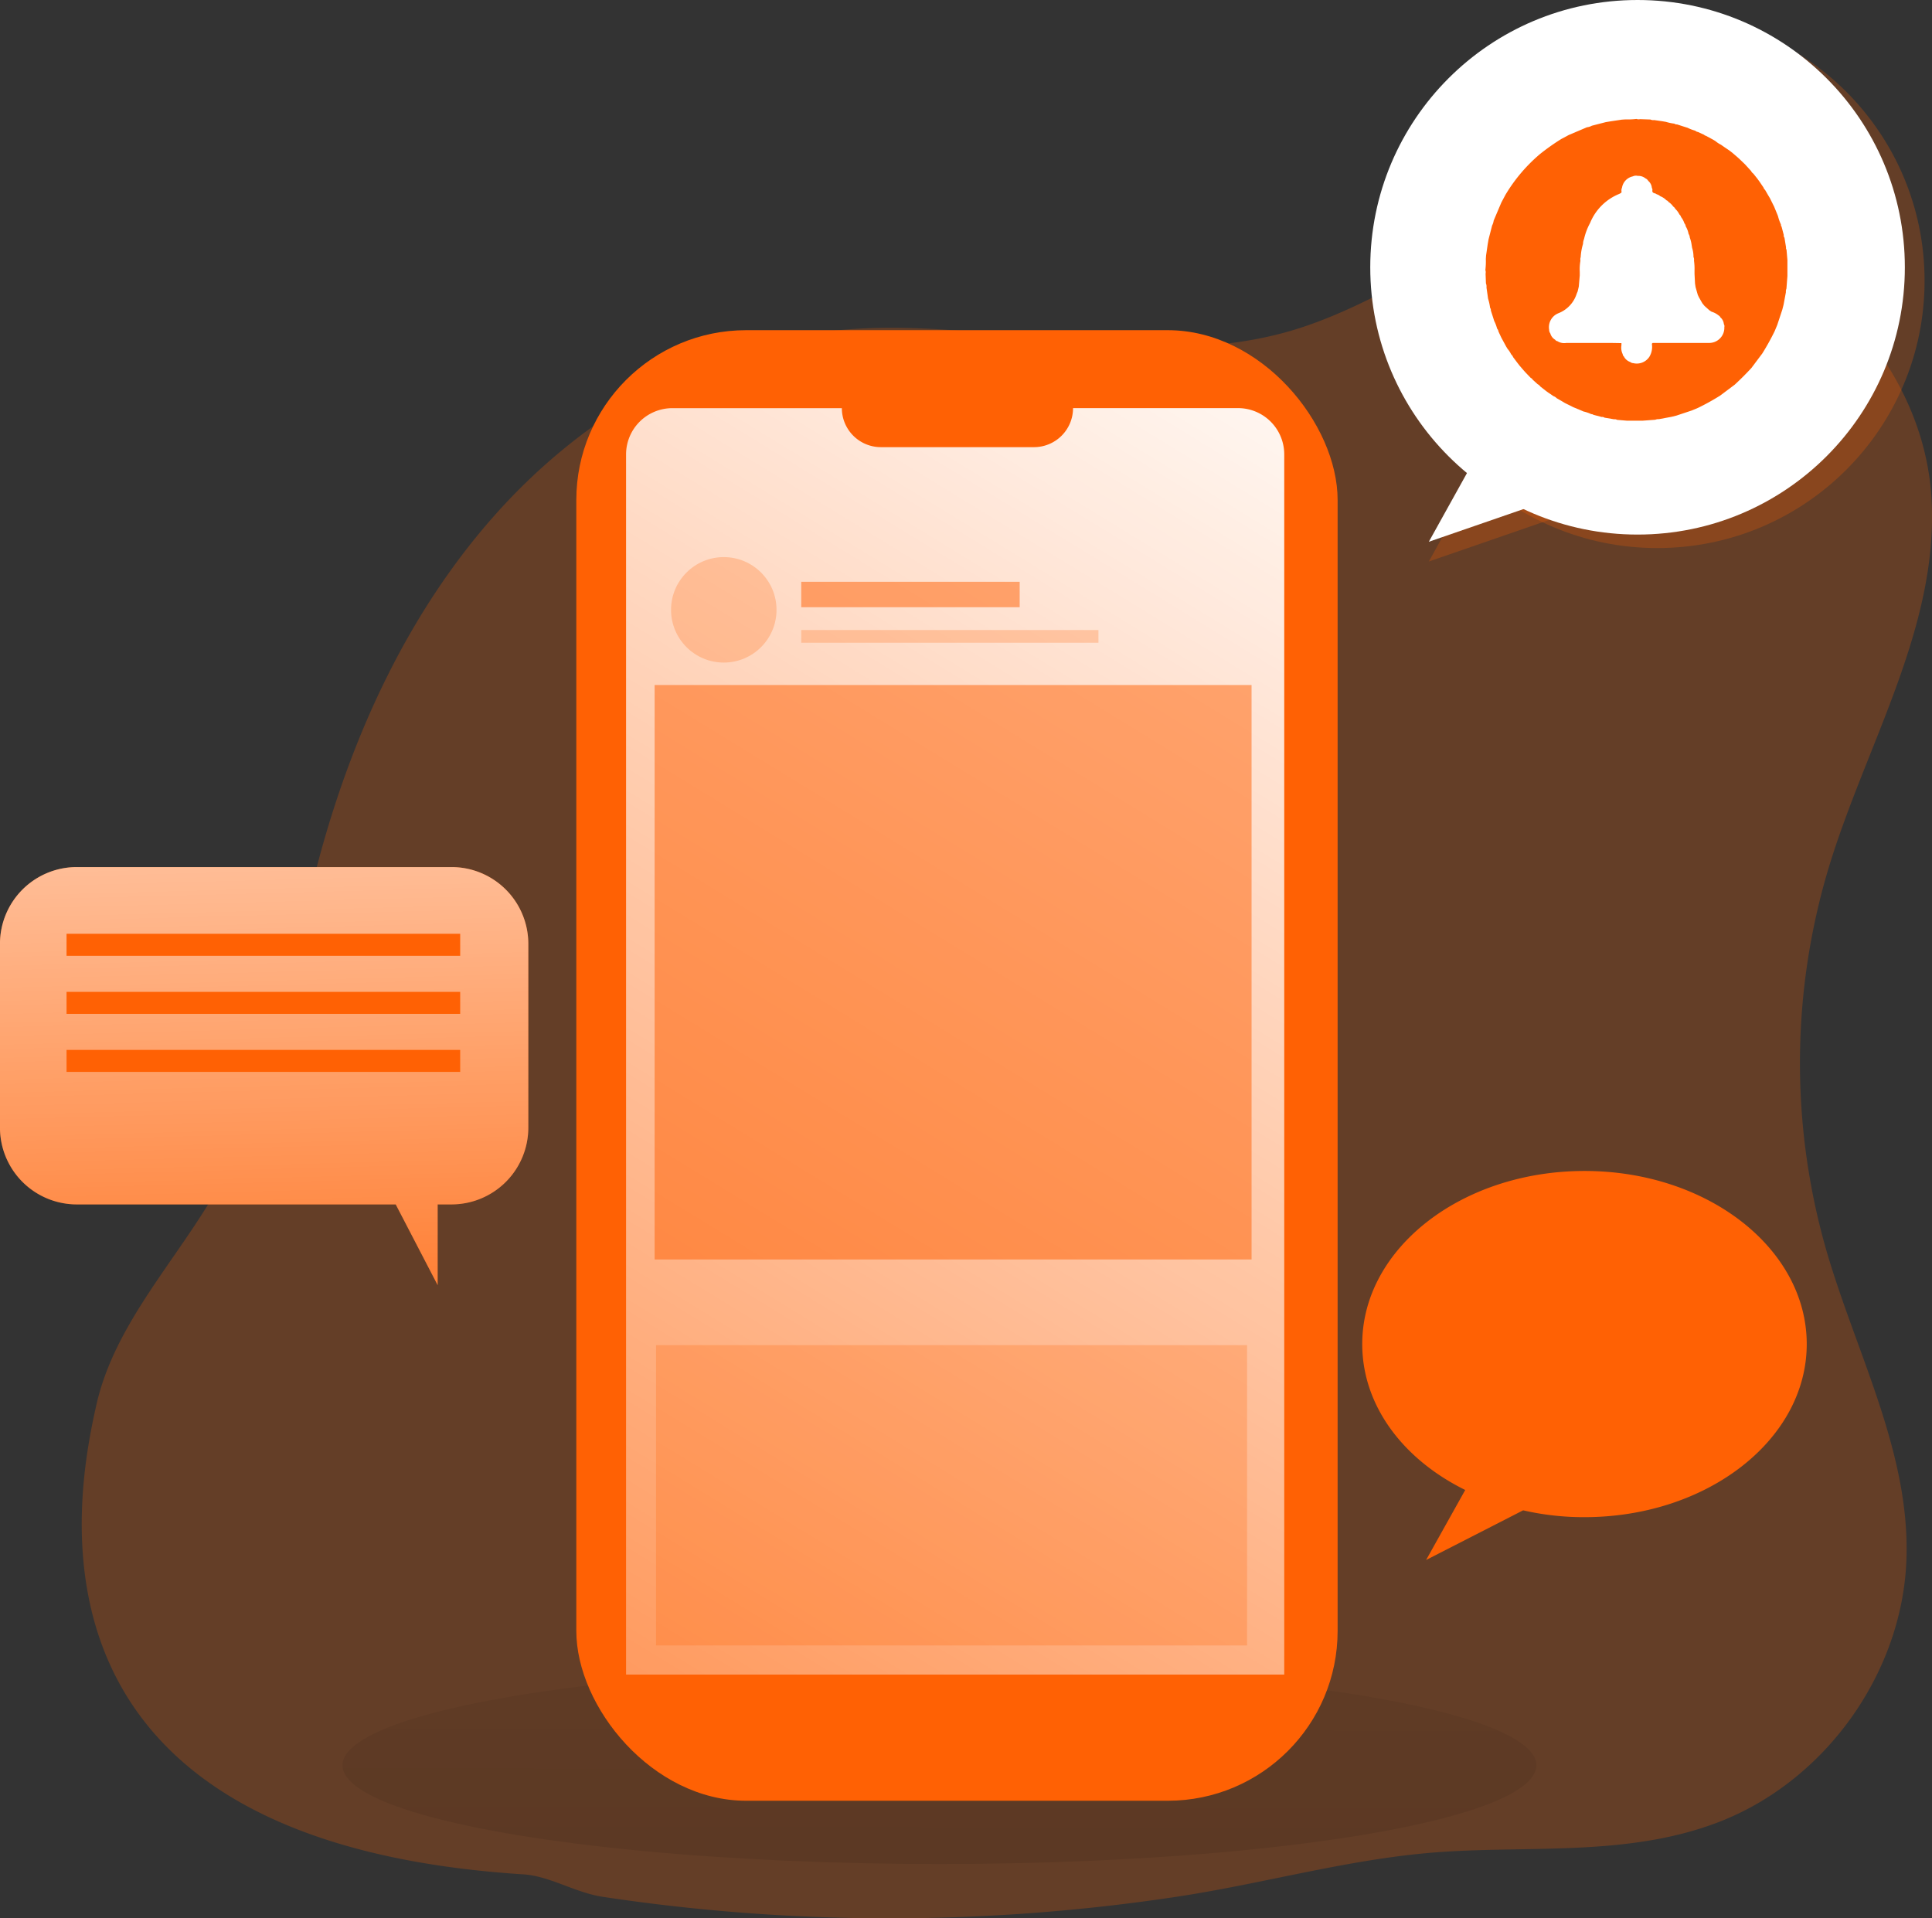 <svg xmlns="http://www.w3.org/2000/svg" xmlns:xlink="http://www.w3.org/1999/xlink" width="353.8" height="351.314" viewBox="0 0 353.8 351.314"><rect x="0" y="0" width="353.8" height="351.314" fill="#333333" stroke="none"/><defs><linearGradient id="linear-gradient" x1="7.091" y1="1.326" x2="6.998" y2="-1.481" gradientUnits="objectBoundingBox"><stop offset="0" stop-color="#fff" stop-opacity="0"></stop><stop offset="0.95" stop-color="#fff"></stop></linearGradient><linearGradient id="linear-gradient-2" x1="0.512" y1="-1.108" x2="0.309" y2="25.351" gradientUnits="objectBoundingBox"><stop offset="0" stop-color="#010101" stop-opacity="0"></stop><stop offset="0.95" stop-color="#010101"></stop></linearGradient><linearGradient id="linear-gradient-3" x1="0.074" y1="1.855" x2="0.766" y2="-0.319" xlink:href="#linear-gradient"></linearGradient></defs><g id="Group_2978" data-name="Group 2978" transform="translate(-11570.055 5571.94)"><g id="social_media" transform="translate(11570.055 -5533.369)"><path id="Path_1147" data-name="Path 1147" d="M108.691,307.975c4.908.317,9.425,3.346,14.6,4.124a351.933,351.933,0,0,0,104.9,0c16.355-2.457,32.279-7.134,48.751-8.235,16.9-1.138,34.412.8,50.694-5.479,19.459-7.513,33.547-27.186,34.334-47.953.754-19.8-9.364-38.176-14.8-57.22a124.168,124.168,0,0,1,.5-69.361c6.784-22.577,20.168-44.085,18.912-67.613C364.815,23.309,328.828-3.23,296.716,4.7,279.9,8.849,265.788,20.473,249.16,25.318c-27.008,7.88-56.027-3.11-83.99,0-23.753,2.7-45.63,15.729-61.521,33.53S77.5,98.89,71.3,121.865c-5.466,20.288-8.091,41.746-18.365,60.088-7.527,13.428-19.068,25.059-22.441,40.085C26.544,239.646,14.812,301.966,108.691,307.975Z" transform="translate(-12.856 -3.286)" fill="#ff6104" opacity="0.24"></path><g id="Group_2976" data-name="Group 2976" transform="translate(0 120.22)"><path id="Path_1148" data-name="Path 1148" d="M202.628,233.132v33.635a14.065,14.065,0,0,1-14.072,14.072h-2.529v14.788l-7.68-14.788h-58.4a14.072,14.072,0,0,1-14.072-14.072V233.132a14.065,14.065,0,0,1,14.072-14.072h68.6A14.065,14.065,0,0,1,202.628,233.132Z" transform="translate(-105.88 -219.06)" fill="#ff6104"></path><path id="Path_1149" data-name="Path 1149" d="M202.628,233.132v33.635a14.065,14.065,0,0,1-14.072,14.072h-2.529v14.788l-7.68-14.788h-58.4a14.072,14.072,0,0,1-14.072-14.072V233.132a14.065,14.065,0,0,1,14.072-14.072h68.6A14.065,14.065,0,0,1,202.628,233.132Z" transform="translate(-105.88 -219.06)" fill="url(#linear-gradient)"></path><rect id="Rectangle_623" data-name="Rectangle 623" width="72.086" height="4.027" transform="translate(12.187 12.219)" fill="#ff6104"></rect><rect id="Rectangle_624" data-name="Rectangle 624" width="72.086" height="4.027" transform="translate(12.187 22.855)" fill="#ff6104"></rect><rect id="Rectangle_625" data-name="Rectangle 625" width="72.086" height="4.027" transform="translate(12.187 33.484)" fill="#ff6104"></rect></g><ellipse id="Ellipse_237" data-name="Ellipse 237" cx="109.315" cy="18.079" rx="109.315" ry="18.079" transform="translate(62.718 266.639)" fill="url(#linear-gradient-2)"></ellipse><rect id="Rectangle_626" data-name="Rectangle 626" width="139.416" height="269.313" rx="31.11" transform="translate(105.538 21.896)" fill="#ff6104"></rect><path id="Path_1150" data-name="Path 1150" d="M349.929,93.581V317.053H229.4V93.581a8.481,8.481,0,0,1,8.455-8.455h31.06a7.154,7.154,0,0,0,7.148,7.141h28.018a7.154,7.154,0,0,0,7.174-7.148h30.219A8.468,8.468,0,0,1,349.929,93.581Z" transform="translate(-114.751 -48.949)" fill="url(#linear-gradient-3)"></path><rect id="Rectangle_627" data-name="Rectangle 627" width="108.237" height="54.992" transform="translate(120.135 207.771)" fill="#ff6104" opacity="0.24"></rect><rect id="Rectangle_628" data-name="Rectangle 628" width="109.315" height="105.202" transform="translate(119.879 86.88)" fill="#ff6104" opacity="0.51"></rect><circle id="Ellipse_238" data-name="Ellipse 238" cx="9.657" cy="9.657" r="9.657" transform="translate(122.887 63.454)" fill="#ff6104" opacity="0.24"></circle><rect id="Rectangle_629" data-name="Rectangle 629" width="40.001" height="4.658" transform="translate(146.728 67.974)" fill="#ff6104" opacity="0.51"></rect><rect id="Rectangle_630" data-name="Rectangle 630" width="54.428" height="2.326" transform="translate(146.728 76.81)" fill="#ff6104" opacity="0.24"></rect><path id="Path_1174" data-name="Path 1174" d="M503.4,260.812c0,17.516-18.231,31.7-40.71,31.7a49.457,49.457,0,0,1-11.225-1.25l-17.769,9.094,7.165-12.821C429.512,281.947,422,272.1,422,260.812c0-17.523,18.231-31.7,40.717-31.7S503.4,243.3,503.4,260.812Z" transform="translate(-172.539 -53.239)" fill="#ff6104"></path></g><g id="Group_2977" data-name="Group 2977" transform="translate(11820.985 -5571.94)"><path id="Path_1196" data-name="Path 1196" d="M365.2,194.57l-9.854,17.744,24.09-8.323Z" transform="translate(-344.622 -109.483)" fill="#ff6104" opacity="0.24"></path><circle id="Ellipse_242" data-name="Ellipse 242" cx="48.949" cy="48.949" r="48.949" transform="translate(3.613 2.47)" fill="#ff6104" opacity="0.24"></circle><circle id="Ellipse_243" data-name="Ellipse 243" cx="48.949" cy="48.949" r="48.949" fill="#fff"></circle><path id="Path_1197" data-name="Path 1197" d="M427.5,133.96a8.467,8.467,0,0,0,.539,1.531.48.48,0,0,0,.112.381l.4,1.524a.7.7,0,0,0,.131.512l.289,1.774a.486.486,0,0,0,.085.4l.164,1.9v2.95l-.177,2.286a1.438,1.438,0,0,0-.1.657l-.427,2.3-.23.893-.926,2.805-.48,1.15a45.39,45.39,0,0,1-2.253,4.066l-2.01,2.68q-1.458,1.577-3.035,3.035l-2.68,2.01a42.313,42.313,0,0,1-4.066,2.253l-1.15.48-2.805.933-.9.223-2.293.427a1.445,1.445,0,0,0-.657.105l-2.286.171h-2.95l-1.78-.151a.756.756,0,0,0-.519-.1l-1.774-.3a.7.7,0,0,0-.512-.125l-1.524-.4a.539.539,0,0,0-.381-.118,6.708,6.708,0,0,0-1.419-.486l-.512-.223-1.393-.578-.388-.2-1.117-.552-.545-.328-.979-.565a1.314,1.314,0,0,0-.552-.355l-.966-.657c-.184-.131-.368-.263-.545-.4l-.92-.723a1.314,1.314,0,0,0-.486-.42l-.933-.847a.545.545,0,0,0-.315-.289l-.953-.992-.361-.4-.762-.887-.394-.506L379,159.784a1.451,1.451,0,0,0-.374-.532,4.322,4.322,0,0,0-.657-1l-.236-.388-.742-1.366-.158-.289-.532-1.143a.874.874,0,0,0-.243-.512,6.736,6.736,0,0,0-.532-1.406l-.164-.526-.447-1.393a.776.776,0,0,0-.145-.506,8.939,8.939,0,0,0-.368-1.662l-.072-.526-.217-1.511a1.61,1.61,0,0,0-.1-.769l-.066-1.78a1.222,1.222,0,0,0-.039-.657,13.081,13.081,0,0,0,.085-2.03l.046-.657c.1-.657.2-1.366.3-2.056.053-.289.1-.578.151-.874l.657-2.549a2.628,2.628,0,0,0,.282-.887c.473-1.11.939-2.22,1.412-3.324l.749-1.406a29.7,29.7,0,0,1,6.313-7.45,40.3,40.3,0,0,1,3.889-2.753l1.4-.749,3.324-1.412a2.372,2.372,0,0,0,.893-.282l2.549-.657.874-.145,2.056-.309.657-.046a13.138,13.138,0,0,0,2.03-.085,1.215,1.215,0,0,0,.657.039l1.905.066a1.091,1.091,0,0,0,.657.1l1.511.217.657.112a8.922,8.922,0,0,0,1.55.328.762.762,0,0,0,.506.145l1.386.447.532.164a7.227,7.227,0,0,0,1.4.532.952.952,0,0,0,.519.243l1.137.526c.066.118.184.131.3.164l1.366.742.388.236a4.71,4.71,0,0,0,1,.657l.532.374,1.064.723.506.394.887.762.4.361.992.953.289.315.854.933a1.235,1.235,0,0,0,.414.486l.729.92.394.539.736,1.084a.939.939,0,0,0,.289.44l.565.979.328.545.552,1.117.2.394.572,1.393ZM398.953,128.7a1.15,1.15,0,0,0-.105.769c0,.276-.25.282-.4.4a9.67,9.67,0,0,0-5.367,5.341,11.221,11.221,0,0,0-1.1,2.923,2.444,2.444,0,0,0-.19.893,10.511,10.511,0,0,0-.427,2.431,1.261,1.261,0,0,0-.046.657,8.824,8.824,0,0,0-.125,2.037v.657l-.177,2.043-.21.893c-.066.151-.131.309-.191.466a5.65,5.65,0,0,1-3.337,3.521,2.753,2.753,0,0,0-1.688,3.029,1.051,1.051,0,0,0,.21.657,1.931,1.931,0,0,0,.893,1.169.526.526,0,0,0,.388.25,2.345,2.345,0,0,0,1.662.335h8.179l1.905.033v.374a2.72,2.72,0,0,0,.236,1.656.519.519,0,0,0,.2.394,2.063,2.063,0,0,0,1.189,1.038.828.828,0,0,0,.519.2,2.759,2.759,0,0,0,2.976-1.169,3.508,3.508,0,0,0,.447-2.378l.151-.151h10.215a2.779,2.779,0,0,0,2.91-2.91.657.657,0,0,0-.085-.526,1.905,1.905,0,0,0-.657-1.268.512.512,0,0,0-.256-.289,3.817,3.817,0,0,0-1.353-.729l-.388-.256-.887-.795-.4-.486-.657-1.156-.184-.407-.4-1.4-.1-.657-.092-1.767v-.657a10.749,10.749,0,0,0-.1-1.78,1.077,1.077,0,0,0-.092-.657,5.327,5.327,0,0,0-.25-1.669l-.085-.519a6.623,6.623,0,0,0-.342-1.38,1.314,1.314,0,0,0-.223-.657,4.105,4.105,0,0,0-.526-1.4.9.9,0,0,0-.236-.532,3.66,3.66,0,0,0-.611-1.15.953.953,0,0,0-.3-.48,3.685,3.685,0,0,0-.762-1.031.972.972,0,0,0-.368-.414,3.284,3.284,0,0,0-.893-.867.565.565,0,0,0-.348-.276,3.284,3.284,0,0,0-1.15-.762,1.5,1.5,0,0,0-.657-.348c-.23-.256-.795-.105-.788-.657a.617.617,0,0,0-.085-.512,1.886,1.886,0,0,0-.657-1.281,1.156,1.156,0,0,0-.532-.473,2.023,2.023,0,0,0-1.393-.44,1.314,1.314,0,0,0-.9.085,2.536,2.536,0,0,0-1.977,2.043Z" transform="translate(-352.828 -94.366)" fill="#ff6104"></path><path id="Path_1198" data-name="Path 1198" d="M365.2,189.07l-9.854,17.744,24.09-8.323Z" transform="translate(-344.622 -107.596)" fill="#fff"></path></g></g></svg>